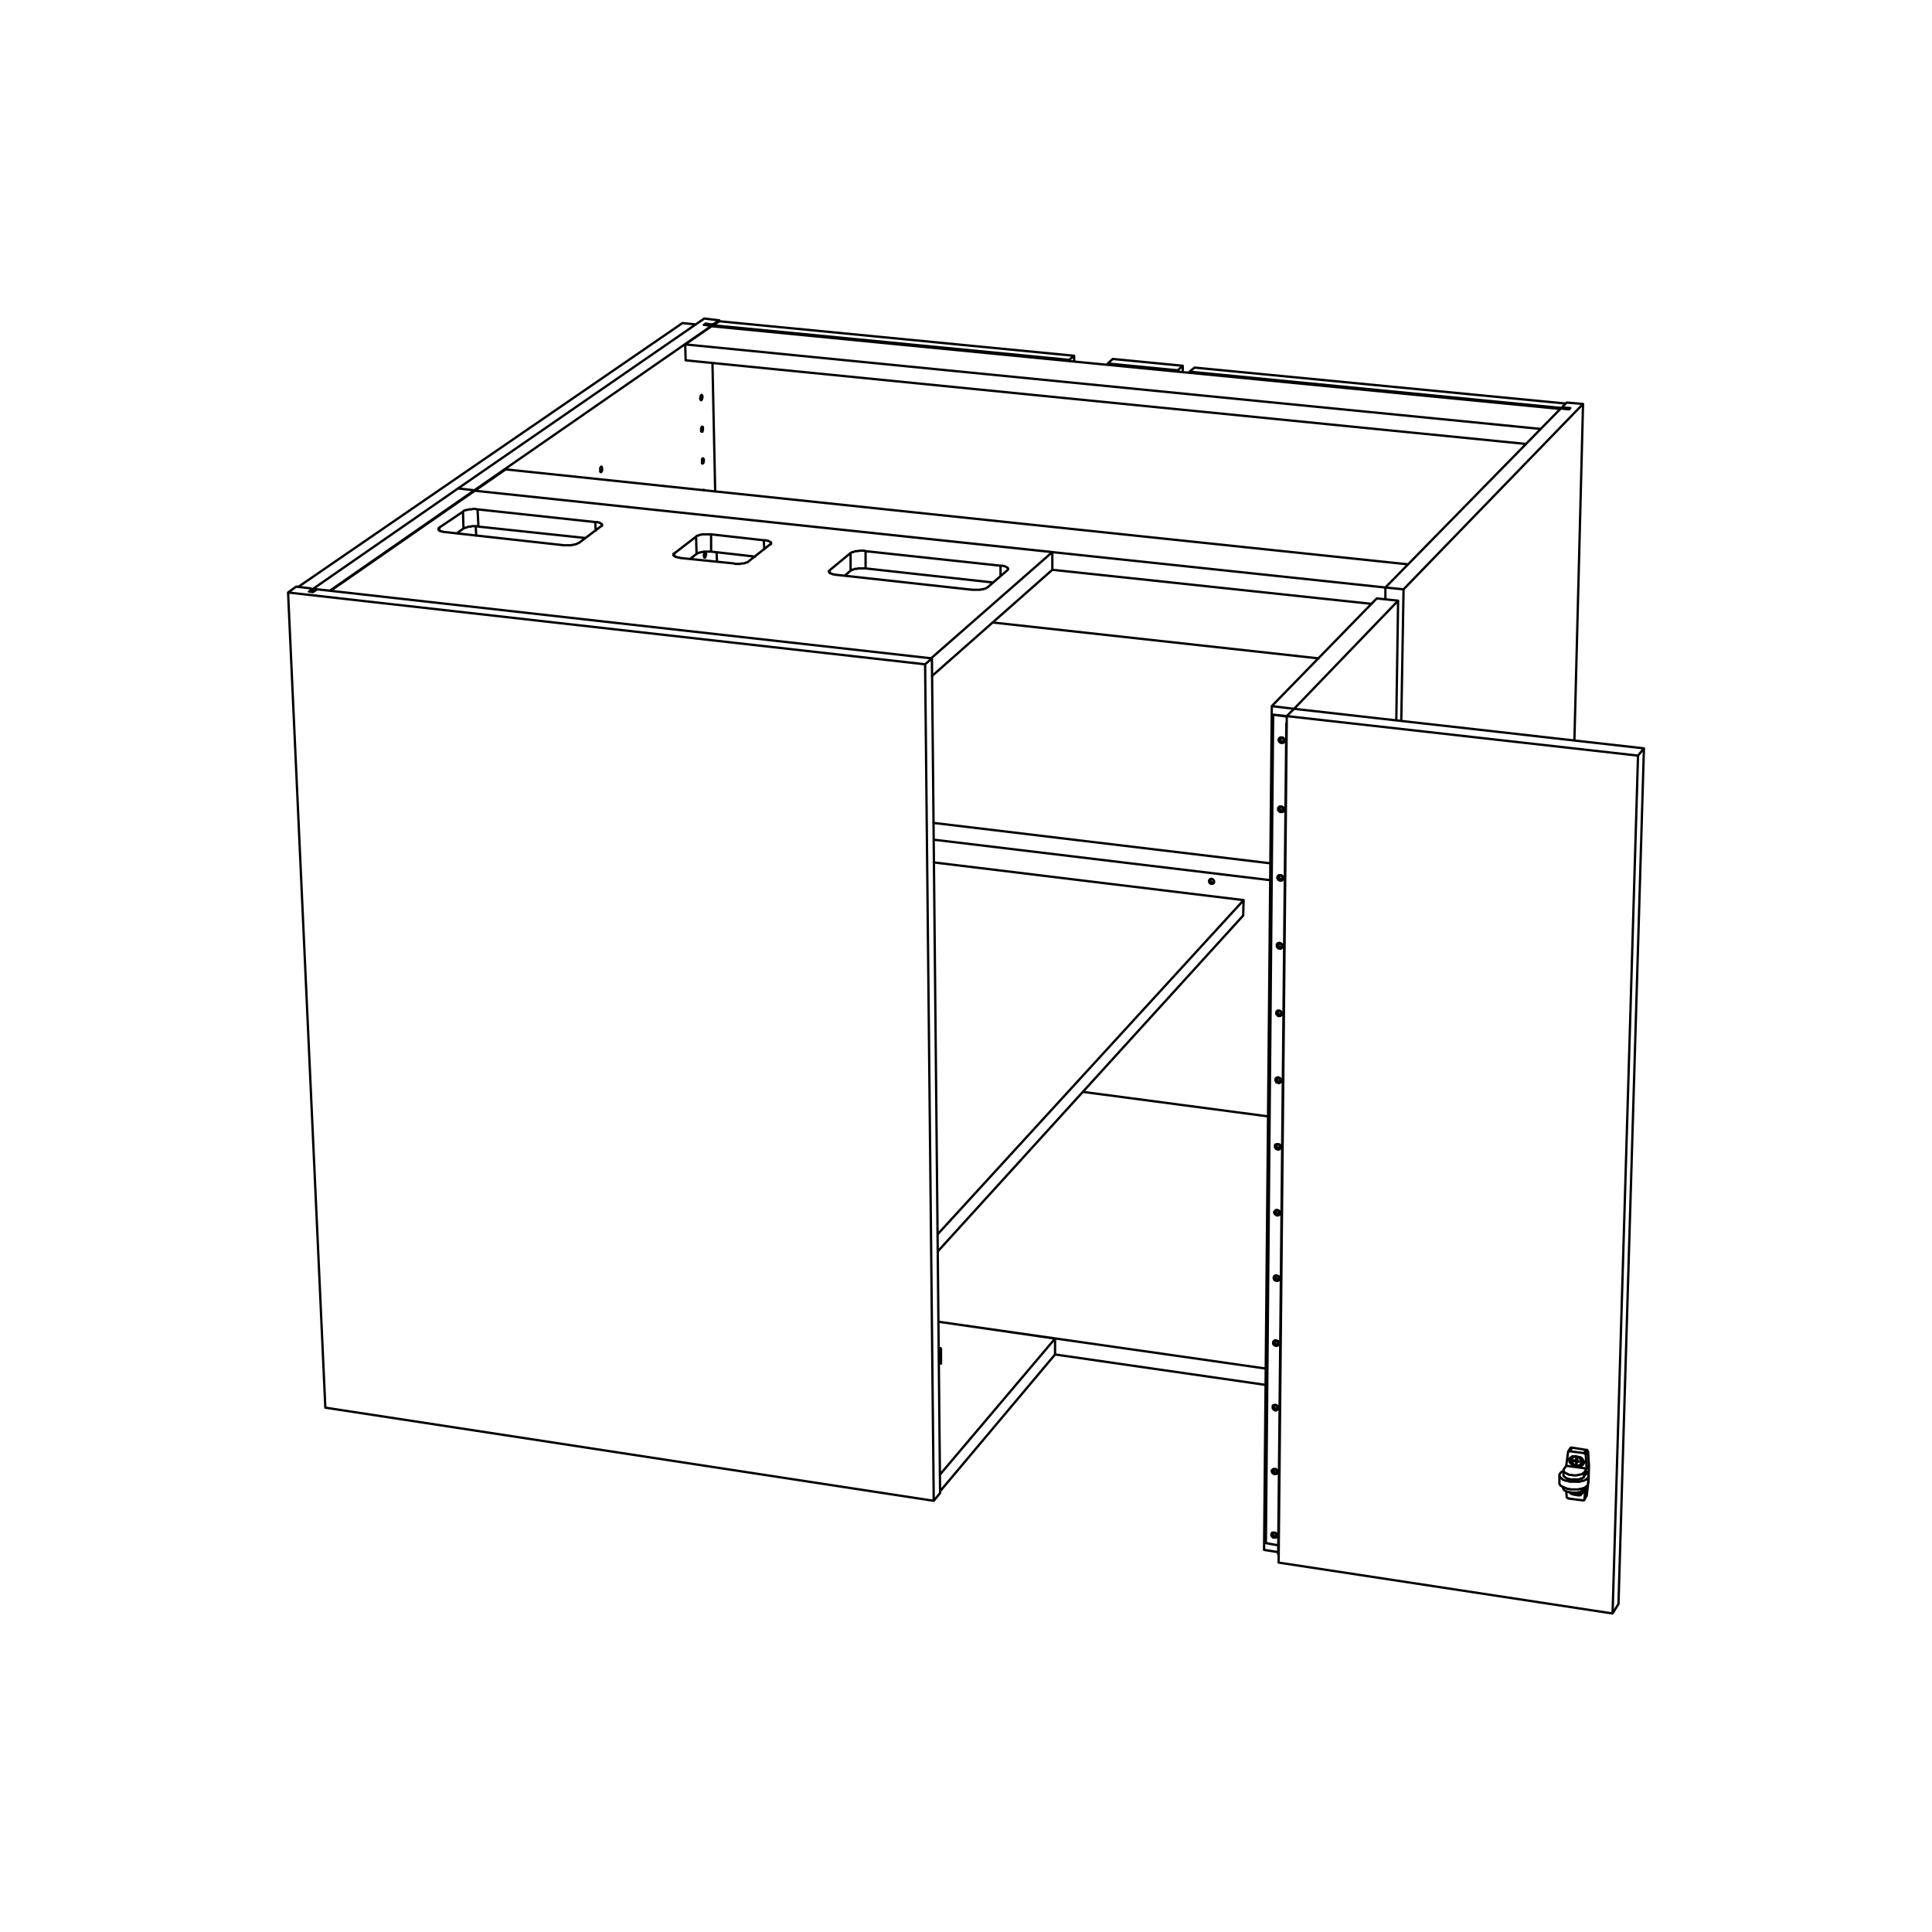 <?xml version="1.0" encoding="utf-8"?>
<!-- Generator: Adobe Illustrator 25.3.1, SVG Export Plug-In . SVG Version: 6.00 Build 0)  -->
<svg version="1.1" id="Lager_1" xmlns="http://www.w3.org/2000/svg" xmlns:xlink="http://www.w3.org/1999/xlink" x="0px" y="0px"
	 viewBox="0 0 425.2 425.2" style="enable-background:new 0 0 425.2 425.2;" xml:space="preserve">
<style type="text/css">
	.st0{fill:none;stroke:#000000;stroke-width:0.51;stroke-linecap:round;stroke-linejoin:round;stroke-miterlimit:10;}
</style>
<path class="st0" d="M131,114.9l0.1,1.9 M96.7,116.1v0.7 M168.1,118.9l0.1,2 M148.4,121.8v0.6 M220.2,124.5v2.3 M182.6,125.5v0.6
	 M346.2,328.8v0.1 M347.3,329.1l0.1-0.1 M348,321.4L348,321.4 M346.4,322.4L346.4,322.4 M346.5,320.6l-0.1-0.1 M347.6,320.7l0.1,0.2
	 M347.5,322.6v-0.1 M348.6,327.8v-0.3 M150.9,79.3l-0.1-3.5 M150.9,79.3l184.9,18.4 M156.6,71.8L343.4,90 M150.8,75.8l5.8-4
	 M150.8,75.8l188.3,18.6 M232.2,298.1l-25.3,30.1 M232.2,298.1v-3.5 M232.2,294.6l-25.3,29.9 M206.6,290.9l25.6,3.7 M343.9,89.9
	v-0.4 M344.2,89.7v0.2 M304.9,129.3v2.6 M344.8,88.6l-0.9,0.9 M343.9,89.5l0.3,0.2 M344.2,89.7l1.4,0.1 M345.6,89.8l-0.3,0.3
	 M345.3,90.1l-1.8-0.2 M343.5,89.9l-38.6,39.4 M304.9,129.3l4,0.4 M348.4,88.9l-3.6-0.3 M348.4,88.9l-1.9,74 M308.9,129.7l39.5-40.8
	 M308.9,129.7l-0.5,28.9 M158.3,70.5v0.2 M156.5,71.4l0.1,0.2 M157.1,71.5v-0.2 M155.3,71.2v0.3 M154.5,101.6L154.5,101.6v-0.2v-0.2
	v-0.1l0.1-0.1v-0.1h0.1h0.1v0.1l0.1,0.1v0.1v0.1v0.2v0.1l-0.1,0.1v0.1v0.1h-0.1v0.1h-0.1h-0.1v-0.1v-0.1v-0.1V101.6 M132.1,103.5
	v-0.1v-0.2v-0.1V103l0.1-0.1v-0.1h0.1v-0.1h0.1v0.1l0.1,0.1v0.1v0.1v0.1v0.1v0.2v0.1l-0.1,0.1v0.1h-0.1v0.1h-0.1l-0.1-0.1v-0.1
	V103.5L132.1,103.5 M154.3,94.6L154.3,94.6v-0.2v-0.1l0.1-0.1v-0.1V94l0.1-0.1h0.1l0.1,0.1v0.1v0.1v0.1v0.1v0.1v0.1v0.1l-0.1,0.1
	v0.1V95h-0.1h-0.1l-0.1-0.1v-0.1v-0.1V94.6 M154.1,87.6L154.1,87.6l0.1-0.2v-0.1v-0.1v-0.1l0.1-0.1l0.1-0.1l0.1,0.1v0.1l0.1,0.1v0.1
	v0.1v0.1l-0.1,0.1v0.2v0.1h-0.1V88l-0.1,0.1V88h-0.1v-0.1l-0.1-0.1V87.6 M154.8,107.9v-0.1h0.1l0.1,0.1 M157.7,121.6l0.1,2
	 M156.8,79.9l0.6,28.3 M156.6,71.7v0.1 M154.9,122.3v-0.1v-0.1l0.1-0.1v-0.1v-0.1l0.1-0.1v-0.1h0.1h0.1v0.1v0.1l0.1,0.1v0.2
	l-0.1,0.1v0.1v0.1v0.1l-0.1,0.1v0.1h-0.1H155v-0.1v-0.1l-0.1-0.1V122.3 M158.3,70.5l-1.2,0.8 M155,70.1l3.3,0.4 M100.8,107.5
	L155,70.1 M156.6,71.7l-52.2,36.2 M154.9,71.5l1.7,0.2 M155.3,71.2l-0.4,0.3 M156.5,71.4l-1.2-0.2 M157.1,71.3l-0.6,0.1
	 M104.7,115.8l0.1,2.1 M104.4,107.9v0.1 M104.4,107.9l-3.6-0.4 M68.7,129.7v0.6 M206.9,328.6l-1.4,1.7 M205.1,144.9l1.8,183.7
	 M205.5,330.3L71.6,309.8 M203.6,146.2l1.9,184.1 M63.4,130.4l8.2,179.4 M65.2,129.1l3.2,0.4 M63.4,130.4l1.8-1.3 M203.6,146.2
	L63.4,130.4 M205.1,144.9l-1.5,1.3 M69.8,129.7l135.3,15.2 M68.9,130.3l0.9-0.6 M68,130.2l0.9,0.1 M68.7,129.7l-0.7,0.5 M68.4,129.5
	l0.3,0.2 M231.6,125.4l70.3,7.5 M111.3,103.3l-6.8,4.7 M304.9,129.3L104.5,108 M309.9,124.2l-198.6-20.9 M102,116.3L102,116.3
	l0.3-0.1l0.2-0.1h0.2l0.2-0.1l0.2-0.1h0.3h0.2l0.3-0.1h0.3h0.3h0.2h0.3l0.3,0.1 M105.3,115.9l23.5,2.5 M105.1,112.1l0.2,3.8
	 M100.5,117.4l1.5-1.1 M101.9,112.6l0.1,3.7 M153.3,121.9l0.1-0.1h0.1l0.2-0.1l0.2-0.1h0.2l0.3-0.1h0.2l0.3-0.1h0.3h0.2h0.3h0.3h0.3
	h0.2 M156.5,121.4l9.7,1.1 M156.5,117.6v3.8 M151.9,123l1.4-1.1 M153.2,118.1l0.1,3.8 M187.2,125.6l0.2-0.1l0.1-0.1h0.2l0.2-0.1
	l0.2-0.1h0.2h0.3l0.2-0.1h0.3h0.3h0.3h0.3h0.2h0.3 M190.5,125.1l28.1,3.1 M190.5,121.3v3.8 M185.9,126.7l1.3-1.1 M187.2,121.7v3.9
	 M187.2,121.7h0.1l0.1-0.1l0.2-0.1h0.2l0.2-0.1l0.3-0.1h0.2h0.3l0.3-0.1h0.2h0.3h0.3h0.3l0.3,0.1 M190.5,121.3l29.7,3.2
	 M220.2,124.5h0.2h0.3l0.2,0.1h0.2l0.2,0.1l0.2,0.1l0.1,0.1h0.1l0.1,0.1v0.1l0.1,0.1l-0.1,0.1v0.1l-0.1,0.1 M221.7,125.5l-4.4,3.8
	 M217.3,129.3L217.3,129.3l-0.2,0.1l-0.2,0.1l-0.2,0.1h-0.2l-0.2,0.1H216l-0.3,0.1h-0.2h-0.3h-0.3h-0.3h-0.3H214 M214,129.8l-30-3.3
	 M184,126.5h-0.2l-0.3-0.1h-0.2l-0.2-0.1l-0.2-0.1h-0.1l-0.2-0.1l-0.1-0.1v-0.1l-0.1-0.1v-0.1l0.1-0.1l0.1-0.1 M182.6,125.5l4.6-3.8
	 M153.2,118.1l0.1-0.1l0.1-0.1h0.2l0.2-0.1l0.2-0.1h0.3l0.2-0.1h0.3h0.3h0.3h0.2h0.3h0.3h0.3 M156.5,117.6l11.6,1.3 M168.1,118.9
	h0.3h0.2l0.2,0.1h0.2l0.2,0.1l0.2,0.1l0.1,0.1h0.1l0.1,0.1v0.1v0.1v0.1l-0.1,0.1h-0.1 M169.5,119.8l-4.7,3.7 M164.8,123.5l-0.1,0.1
	l-0.1,0.1l-0.2,0.1h-0.2l-0.2,0.1l-0.3,0.1h-0.2h-0.3l-0.3,0.1h-0.3h-0.3h-0.2h-0.3l-0.3-0.1 M161.5,124l-11.8-1.2 M149.7,122.8
	l-0.2-0.1h-0.3l-0.2-0.1h-0.2l-0.2-0.1l-0.1-0.1h-0.1l-0.1-0.1l-0.1-0.1v-0.1V122v-0.1l0.1-0.1h0.1 M148.4,121.8l4.8-3.7
	 M101.9,112.6l0.1-0.1l0.1-0.1l0.2-0.1h0.2l0.2-0.1h0.3l0.2-0.1h0.3h0.3l0.3-0.1h0.2h0.3l0.3,0.1h0.2 M105.1,112.1l25.9,2.8
	 M131,114.9h0.3h0.2l0.2,0.1h0.2l0.2,0.1l0.1,0.1l0.1,0.1h0.1l0.1,0.1v0.1v0.1v0.1l-0.1,0.1h-0.1 M132.3,115.8l-4.9,3.7
	 M127.4,119.5L127.4,119.5l-0.3,0.1l-0.2,0.1l-0.2,0.1h-0.2l-0.2,0.1H126l-0.3,0.1h-0.3h-0.2h-0.3h-0.3h-0.3h-0.2 M124.1,120
	L98,117.1 M98,117.1h-0.3l-0.2-0.1h-0.2l-0.2-0.1h-0.2l-0.1-0.1l-0.1-0.1l-0.1-0.1h-0.1v-0.1v-0.1v-0.1l0.1-0.1l0.1-0.1 M96.7,116.1
	l5.2-3.5 M72.8,130l31.7-22 M104.5,108l127.1,13.5 M231.6,121.5l-26.7,23.4 M231.6,125.4l-26.5,23.4 M231.6,125.4v-3.9 M266.4,193.5
	L266.4,193.5l-0.1,0.1v0.1l0.1,0.1v0.2l0.1,0.1h0.1l0.1,0.1l0.1,0.1h0.1h0.1l0.1-0.1 M267.2,194v-0.1l-0.1-0.1v-0.1l-0.1-0.1
	l-0.1-0.1h-0.1h-0.1l-0.1-0.1l-0.2,0.1h-0.1l-0.1,0.1v0.1l-0.1,0.1v0.1v0.1v0.1l0.1,0.1v0.1l0.1,0.1h0.1l0.1,0.1h0.2h0.1h0.1
	l0.1-0.1h0.1v-0.1l0.1-0.1V194 M104.7,115.8l0.1,2.1 M104.4,107.9v0.1 M72.6,130l31.8-22.1 M100.8,107.5l3.6,0.4 M68.9,129.6
	l31.9-22.1 M68.9,129.6l3.7,0.4 M68.9,130.3v-0.7 M261.8,82v-0.2 M343.8,89.8v0.1 M261.8,81.8l82,8 M343.9,89.7l-0.1,0.1
	 M262.9,80.9l81.6,7.9 M262.9,80.9l-1.1,0.9 M157,71.8v-0.2 M235.3,79.2v0.2 M236.4,78.3v1.2 M157,71.6l78.3,7.6 M236.4,78.3
	l-1.1,0.9 M158.3,70.7l78.1,7.6 M158.3,70.7l-1.3,0.9 M243.8,80.3V80 M259.2,81.5v0.3 M260.3,80.5v1.4 M243.8,80l15.4,1.5
	 M260.3,80.5l-1.1,1 M244.9,79l15.4,1.5 M244.9,79l-1.1,1 M150.2,71.1l2.9,0.3 M65.6,129.2l84.6-58.1 M68.7,129.8h0.1 M68.8,130.3
	v-0.5 M68.8,129.8l0.1-0.1 M356.2,353l5.6-188.3 M354.9,355.1l1.3-2.1 M361.8,164.7l-77-8.7 M283.2,157.6l1.6-1.6 M360.5,166.3
	l1.3-1.6 M283.2,157.6l-1.8,186.3 M281.4,343.9l73.5,11.2 M354.9,355.1l5.6-188.8 M360.5,166.3l-77.3-8.7 M307.7,132.2l-0.4,26.3
	 M284.8,156l22.9-23.8 M303,131.7l4.7,0.5 M279.9,155.4l23.1-23.7 M279.9,155.4l4.9,0.6 M278.2,341.1l1.7-185.7 M278.2,341.1
	l3.1,0.5 M207.1,300.1v-3.2 M207.1,300.1h-0.4 M207.1,296.9l-0.5-0.1 M206.6,296.6L206.6,296.6h0.1l0.1,0.1h0.1h0.1v0.1h0.1v0.1
	 M349.1,329.3L349.1,329.3l0.1-0.1 M349.5,326.4l0.1-0.1 M349.2,329.2l0.3-2.5 M348.7,329.9l0.5-0.7 M348.4,328v0.1v0.2v0.1
	l-0.1,0.2l-0.1,0.1l-0.1,0.1l-0.1,0.1l-0.1,0.1l-0.2,0.1h-0.2h-0.2 M347.3,329.1l-1.1-0.2 M346.2,328.9l-0.2-0.1h-0.1l-0.2-0.1
	l-0.1-0.1l-0.2-0.2 M344.7,328.2l0.1,1.2 M344.8,329.4L344.8,329.4v0.1l0.1,0.1l0.1,0.1h0.1l0.1,0.1 M345.2,329.8l3.1,0.4
	 M348.3,330.2h0.1h0.1h0.1v-0.1h0.1V330v-0.1 M348.7,329.9l0.3-2.7 M348,321.4L348,321.4 M348,321.4h0.1h0.1 M346,318.6L346,318.6
	h-0.2h-0.1v0.1h-0.1 M348,321.8h0.1l0.1-0.1v-0.1v-0.1v-0.2l-0.1-0.1l-0.1-0.1l-0.1-0.1h-0.1h-0.1 M349.1,319.1l-3.1-0.5
	 M345.5,319.4l0.5-0.8 M349.7,322.5l-0.2-3.1 M349.5,319.4L349.5,319.4l-0.1-0.1l-0.1-0.1v-0.1h-0.1h-0.1 M348.6,319.8l0.5-0.7
	 M349,320.2l0.5-0.8 M347.6,320.7h0.2l0.1,0.1l0.2,0.1l0.1,0.1l0.1,0.2l0.1,0.1l0.1,0.2l0.1,0.1v0.2v0.2l-0.1,0.1l-0.1,0.2l-0.1,0.1
	l-0.1,0.1l-0.2,0.1h-0.1h-0.2h-0.2 M347.5,322.6l-1.1-0.2 M346.4,322.4h-0.2l-0.2-0.1l-0.1-0.1l-0.2-0.1l-0.1-0.1l-0.1-0.2l-0.1-0.1
	v-0.2v-0.2v-0.1V321l0.1-0.1l0.1-0.1l0.2-0.1l0.1-0.1l0.2-0.1h0.1h0.2 M346.4,320.5l1.2,0.2 M345.1,319.6l-0.4,3 M349.2,323.2
	l-0.2-3 M349,320.2L349,320.2L349,320.2l-0.1-0.2l-0.1-0.1h-0.1v-0.1h-0.1 M348.6,319.8l-3.1-0.4 M345.5,319.4L345.5,319.4h-0.2
	h-0.1l-0.1,0.1v0.1 M349.3,323.9l-0.7,1.1 M348.9,327.3l-0.3,0.5 M349.3,323.9v0.4 M349.5,326.3h0.1 M349.6,326.3l0.1-3.8
	 M349.2,323.2l0.5-0.7 M348.6,327.8l-0.1,0.1l-0.1,0.1l-0.2,0.1l-0.2,0.1l-0.1,0.1l-0.3,0.1h-0.2l-0.2,0.1h-0.3h-0.3h-0.2h-0.3h-0.3
	l-0.2-0.1h-0.3l-0.2-0.1h-0.2l-0.2-0.1l-0.2-0.1l-0.2-0.1l-0.1-0.1l-0.1-0.1v-0.2l-0.1-0.1v-0.1 M348.6,325v0.1l-0.2,0.1l-0.1,0.1
	l-0.2,0.1h-0.2l-0.2,0.1l-0.2,0.1h-0.3H347h-0.3h-0.2h-0.3h-0.3h-0.2l-0.3-0.1h-0.2l-0.3-0.1l-0.2-0.1l-0.1-0.1l-0.2-0.1l-0.1-0.1
	l-0.1-0.1l-0.1-0.1v-0.1v-0.1 M348.6,325l0.1-1 M344.7,322.6l4.5,0.6 M344.2,323.3l0.5-0.7 M348.7,324l-0.1,0.1l-0.1,0.1l-0.2,0.1
	l-0.1,0.1l-0.2,0.1h-0.3l-0.2,0.1h-0.2l-0.3,0.1h-0.2h-0.3h-0.3l-0.3-0.1h-0.2h-0.3l-0.2-0.1l-0.2-0.1l-0.2-0.1l-0.2-0.1l-0.2-0.1
	l-0.1-0.1l-0.1-0.1v-0.1l-0.1-0.1v-0.1v-0.1l0.1-0.2 M349.2,323.2l-0.5,0.8 M349.5,326.5v0.1v0.1l-0.1,0.2 M349.4,326.9l-0.1,0.1
	l-0.1,0.1l-0.2,0.1l-0.1,0.2l-0.3,0.1h-0.2l-0.2,0.1l-0.3,0.1h-0.3l-0.3,0.1H347h-0.3h-0.3h-0.3h-0.4l-0.3-0.1h-0.3l-0.3-0.1
	l-0.2-0.1l-0.3-0.1l-0.2-0.1l-0.2-0.1l-0.2-0.1l-0.2-0.1l-0.1-0.1l-0.1-0.2l-0.1-0.1v-0.1v-0.2 M349.2,324.1l0.1,0.2l0.1,0.1
	l0.1,0.1l0.1,0.2v0.1v0.1l-0.1,0.2v0.1 M349.5,325.2l-0.1,0.1l-0.2,0.2l-0.1,0.1l-0.2,0.1l-0.2,0.1l-0.2,0.1h-0.3l-0.3,0.1l-0.2,0.1
	h-0.3H347h-0.3h-0.3h-0.3h-0.3h-0.3l-0.3-0.1l-0.3-0.1h-0.3l-0.2-0.1l-0.3-0.1l-0.2-0.1l-0.2-0.2l-0.1-0.1l-0.2-0.1l-0.1-0.1v-0.2
	l-0.1-0.1v-0.2v-0.1l0.1-0.1l0.1-0.2l0.1-0.1l0.1-0.1l0.2-0.1l0.2-0.1l0.1-0.1 M346.7,328.5L346.7,328.5 M346.9,328.6v-0.1
	 M346.7,328.5L346.7,328.5l0.1,0.1h0.1 M346.7,328.5L346.7,328.5 M345.9,328.5l0.1,0.1l0.1,0.1l0.2,0.1l0.1,0.1l0.2,0.1h0.2h0.2h0.1
	h0.2l0.1-0.1l0.2-0.1l0.1-0.1l0.1-0.1v-0.2l0.1-0.1 M347.8,321L347.8,321 M347,321.9l-0.1,0.2 M347,321.5l-0.1,0.1 M346.5,321.4
	l-0.1,0.2 M346.9,321.5L346.9,321.5 M347,321.5v0.4 M347,321.9L347,321.9 M347.1,321.5l-0.1,0.2 M347,321.3l-0.1,0.2 M347,321v0.3
	 M347.1,321H347h-0.1 M347.1,321.5V321 M347.5,321.6l-0.4-0.1 M347.5,321.7L347.5,321.7L347.5,321.7 M347,321.7h0.5 M347,322.1v-0.4
	 M346.9,322.1L346.9,322.1L346.9,322.1 M346.9,321.6v0.5 M346.4,321.6h0.5 M346.4,321.4L346.4,321.4v0.1v0.1 M346.9,321.5l-0.5-0.1
	 M346.9,321v0.5 M348.1,321.7L348.1,321.7l-0.1-0.3l-0.1-0.2l-0.1-0.1l-0.1-0.2l-0.1-0.1l-0.2-0.1l-0.1-0.1h-0.2l-0.2-0.1h-0.2
	l-0.1,0.1h-0.2l-0.1,0.1l-0.2,0.1l-0.1,0.1v0.2l-0.1,0.1v0.2v0.2v0.2l0.1,0.1l0.1,0.2l0.1,0.1l0.2,0.1l0.1,0.1l0.2,0.1l0.2,0.1h0.1
	h0.2h0.2l0.1-0.1l0.2-0.1l0.1-0.1l0.1-0.1l0.1-0.1v-0.2L348.1,321.7 M283.1,159.2l-1.8,182.9 M281.4,342.1h-0.1 M283.1,159.2
	L283.1,159.2 M283.1,159.2l0.1-0.1 M280.1,337.7v0.1l0.1,0.1v0.1h0.1l0.1,0.1h0.1h0.1l0.1-0.1h0.1v-0.1l0.1-0.1l-0.1-0.1v-0.1
	l-0.1-0.1l-0.1-0.1h-0.1h-0.1h-0.1l-0.1,0.1L280.1,337.7L280.1,337.7 M280.3,323.7v0.1v0.1l0.1,0.1h0.1l0.1,0.1h0.1h0.1h0.1V324
	l0.1-0.1v-0.1v-0.1l-0.1-0.1v-0.1h-0.1l-0.1-0.1h-0.1h-0.1l-0.1,0.1h-0.1V323.7L280.3,323.7 M280.4,309.6L280.4,309.6v0.2l0.1,0.1
	l0.1,0.1h0.1h0.1h0.1h0.1l0.1-0.1v-0.1v-0.1v-0.1v-0.1l-0.1-0.1h-0.1l-0.1-0.1h-0.1h-0.1l-0.1,0.1h-0.1v0.1V309.6 M280.5,295.4v0.1
	l0.1,0.1v0.1l0.1,0.1h0.1h0.1h0.1h0.1l0.1-0.1v-0.1l0.1-0.1l-0.1-0.1v-0.1l-0.1-0.1H281l-0.1-0.1h-0.1h-0.1l-0.1,0.1l-0.1,0.1V295.4
	 M280.6,281.1L280.6,281.1l0.1,0.2l0.1,0.1l0.1,0.1h0.1h0.1h0.1h0.1v-0.1l0.1-0.1v-0.1v-0.1l-0.1-0.1l-0.1-0.1l-0.1-0.1H281h-0.1
	l-0.1,0.1h-0.1v0.1L280.6,281.1 M280.8,266.7v0.1v0.1l0.1,0.1l0.1,0.1h0.1h0.1h0.1h0.1l0.1-0.1v-0.1v-0.1v-0.1v-0.1l-0.1-0.1h-0.1
	l-0.1-0.1h-0.1H281l-0.1,0.1h-0.1V266.7L280.8,266.7 M280.9,252.2v0.1l0.1,0.1v0.1l0.1,0.1h0.1h0.1h0.1h0.1l0.1-0.1l0.1-0.1v-0.1
	v-0.1l-0.1-0.1l-0.1-0.1l-0.2-0.1h-0.1h-0.1L281,252L280.9,252.2L280.9,252.2 M281.1,237.6L281.1,237.6v0.2l0.1,0.1l0.1,0.1h0.1h0.1
	h0.1h0.1v-0.1l0.1-0.1v-0.1v-0.1l-0.1-0.1v-0.1l-0.1-0.1h-0.1h-0.1h-0.1h-0.1l-0.1,0.1v0.1V237.6 M281.2,222.9v0.1v0.1l0.1,0.1h0.1
	l0.1,0.1h0.1h0.1l0.1-0.1h0.1v-0.1V223v-0.1v-0.1l-0.1-0.1l-0.1-0.1h-0.1l-0.1-0.1l-0.1,0.1h-0.1l-0.1,0.1V222.9L281.2,222.9
	 M281.3,208v0.1l0.1,0.1l0.1,0.1v0.1h0.1h0.2h0.1h0.1v-0.1l0.1-0.1v-0.1V208l-0.1-0.1v-0.1l-0.1-0.1h-0.1h-0.1h-0.1l-0.1,0.1h-0.1
	l-0.1,0.1V208 M281.5,193.1v0.1v0.1l0.1,0.1h0.1l0.1,0.1h0.1h0.1l0.1-0.1l0.1-0.1v-0.1v-0.1V193v-0.1l-0.1-0.1H282l-0.1-0.1h-0.1
	h-0.1l-0.1,0.1l-0.1,0.1V193.1 M281.6,178L281.6,178l0.1,0.2v0.1h0.1l0.1,0.1h0.1h0.1l0.1-0.1h0.1l0.1-0.1v-0.1V178l-0.1-0.1
	l-0.1-0.1v-0.1H282l-0.1-0.1l-0.1,0.1h-0.1v0.1l-0.1,0.1V178 M281.7,162.8L281.7,162.8l0.1,0.2l0.1,0.1l0.1,0.1h0.1h0.1h0.1l0.1-0.1
	h0.1V163v-0.1v-0.1v-0.1l-0.1-0.1l-0.1-0.1h-0.1l-0.1-0.1l-0.1,0.1h-0.1l-0.1,0.1v0.1L281.7,162.8 M281.4,162.8v0.2l0.1,0.1v0.1
	l0.1,0.1l0.1,0.1l0.2,0.1h0.1h0.1h0.2h0.1l0.1-0.1l0.1-0.1l0.1-0.1V163v-0.1v-0.1l-0.1-0.2l-0.1-0.1l-0.1-0.1l-0.1-0.1h-0.1H282
	h-0.1h-0.1l-0.2,0.1l-0.1,0.1v0.1l-0.1,0.1V162.8 M281.3,178v0.2v0.1l0.1,0.1l0.1,0.1l0.1,0.1l0.1,0.1h0.2h0.1h0.1h0.2l0.1-0.1
	l0.1-0.1v-0.1v-0.1v-0.2V178v-0.2l-0.1-0.1l-0.1-0.1l-0.2-0.1H282h-0.1h-0.2h-0.1l-0.1,0.1l-0.1,0.1l-0.1,0.1v0.1V178 M281.1,193.1
	v0.1l0.1,0.2l0.1,0.1v0.1l0.2,0.1l0.1,0.1h0.1h0.2h0.1h0.1l0.1-0.1l0.1-0.1l0.1-0.1v-0.2v-0.1v-0.1l-0.1-0.2l-0.1-0.1l-0.1-0.1
	l-0.1-0.1h-0.1h-0.2h-0.1h-0.1l-0.1,0.1h-0.1l-0.1,0.2L281.1,193.1L281.1,193.1 M281,208.1L281,208.1v0.2l0.1,0.2l0.1,0.1l0.1,0.1
	h0.1l0.2,0.1h0.1h0.2l0.1-0.1l0.1-0.1l0.1-0.1v-0.1l0.1-0.1v-0.1l-0.1-0.2v-0.1l-0.1-0.1l-0.1-0.1l-0.1-0.1h-0.2l-0.1-0.1h-0.1
	l-0.2,0.1h-0.1l-0.1,0.1v0.1l-0.1,0.1V208.1 M280.9,222.9v0.2v0.1l0.1,0.1l0.1,0.1l0.1,0.1l0.1,0.1h0.1h0.2h0.1h0.1l0.1-0.1l0.1-0.1
	l0.1-0.1v-0.1V223v-0.1l-0.1-0.1l-0.1-0.2l-0.1-0.1h-0.1l-0.1-0.1h-0.1h-0.2h-0.1l-0.1,0.1l-0.1,0.1l-0.1,0.1V222.9L280.9,222.9
	 M280.7,237.7v0.1l0.1,0.1v0.1l0.1,0.2h0.1l0.2,0.1h0.1l0.1,0.1l0.2-0.1h0.1l0.1-0.1l0.1-0.1V238l0.1-0.1v-0.1l-0.1-0.2v-0.1
	l-0.1-0.1l-0.1-0.1l-0.1-0.1h-0.1l-0.2-0.1h-0.1l-0.1,0.1h-0.2l-0.1,0.1v0.1l-0.1,0.1V237.7 M280.6,252.3L280.6,252.3v0.2l0.1,0.2
	l0.1,0.1l0.1,0.1h0.1l0.2,0.1h0.1h0.1l0.2-0.1l0.1-0.1l0.1-0.2v-0.1v-0.1v-0.1v-0.2l-0.1-0.1l-0.1-0.1l-0.2-0.1h-0.1h-0.1H281h-0.1
	l-0.1,0.1h-0.1l-0.1,0.1v0.2V252.3 M280.4,266.8l0.1,0.1v0.2l0.1,0.1l0.1,0.1l0.1,0.1h0.1l0.1,0.1h0.2h0.1l0.1-0.1h0.1l0.1-0.1
	l0.1-0.1V267v-0.1v-0.1l-0.1-0.2l-0.1-0.1l-0.1-0.1h-0.1l-0.1-0.1H281h-0.1h-0.1l-0.1,0.1l-0.1,0.1l-0.1,0.1v0.1L280.4,266.8
	 M280.3,281.2v0.1l0.1,0.2v0.1l0.1,0.1l0.1,0.1h0.2l0.1,0.1h0.1h0.2l0.1-0.1h0.1l0.1-0.1v-0.1l0.1-0.2v-0.1l-0.1-0.1v-0.1l-0.1-0.2
	l-0.1-0.1h-0.1l-0.2-0.1h-0.1h-0.1h-0.1l-0.2,0.1l-0.1,0.1v0.1L280.3,281.2L280.3,281.2 M280.2,295.5v0.1v0.2l0.1,0.1l0.1,0.1
	l0.1,0.1h0.1l0.2,0.1h0.1h0.1l0.2-0.1h0.1V296l0.1-0.1v-0.2v-0.1v-0.1l-0.1-0.1v-0.2l-0.1-0.1H281l-0.1-0.1h-0.1h-0.2h-0.1l-0.1,0.1
	l-0.1,0.1l-0.1,0.1v0.1V295.5 M280.1,309.7v0.1v0.1l0.1,0.2l0.1,0.1l0.1,0.1h0.1l0.1,0.1h0.2h0.1l0.1-0.1l0.1-0.1h0.1l0.1-0.2v-0.1
	v-0.1v-0.1l-0.1-0.2l-0.1-0.1l-0.1-0.1h-0.1l-0.1-0.1h-0.2h-0.1h-0.1l-0.1,0.1h-0.1l-0.1,0.1V309.7L280.1,309.7 M279.9,323.8v0.1
	l0.1,0.1v0.1l0.1,0.1l0.1,0.1l0.2,0.1h0.1h0.1h0.2h0.1l0.1-0.1l0.1-0.1v-0.1l0.1-0.1v-0.1l-0.1-0.1v-0.2l-0.1-0.1l-0.1-0.1l-0.1-0.1
	h-0.2h-0.1h-0.1h-0.1l-0.2,0.1l-0.1,0.1l-0.1,0.1V323.8 M279.8,337.7v0.2l0.1,0.1v0.1l0.1,0.1l0.1,0.1l0.1,0.1h0.2h0.1h0.1h0.2
	l0.1-0.1v-0.1l0.1-0.1V338v-0.1v-0.2l-0.1-0.1v-0.1l-0.1-0.1l-0.2-0.1h-0.1h-0.1h-0.1h-0.2H280l-0.1,0.1v0.1L279.8,337.7
	L279.8,337.7 M278.6,339.6l1.6-182.3 M281.3,340.1l-2.7-0.5 M283.2,157.6l-2.9-0.3 M280.2,157.3L280.2,157.3 M283.2,157.7l-3-0.4
	 M279.1,245.7l-40.8-5.4 M232.2,298.1l46.4,6.7 M206.6,290.9l72,10.3 M218.5,137l71.7,7.9 M205.4,181.1l74.2,8.9 M205.5,184.8
	l74,8.9 M273.7,198.1l-68.2-8.3 M273.6,201.5l0.1-3.4 M206.4,271.6l67.3-73.5 M206.4,275.4l67.2-73.9 M348.7,330.1l0.4-0.8
	 M345.6,318.7l-0.5,0.8 M344,327.3v0.1 M344.1,323.6v1 M349.5,326.5l0.1-1.6 M343.2,324.7v1.6"/>
</svg>
